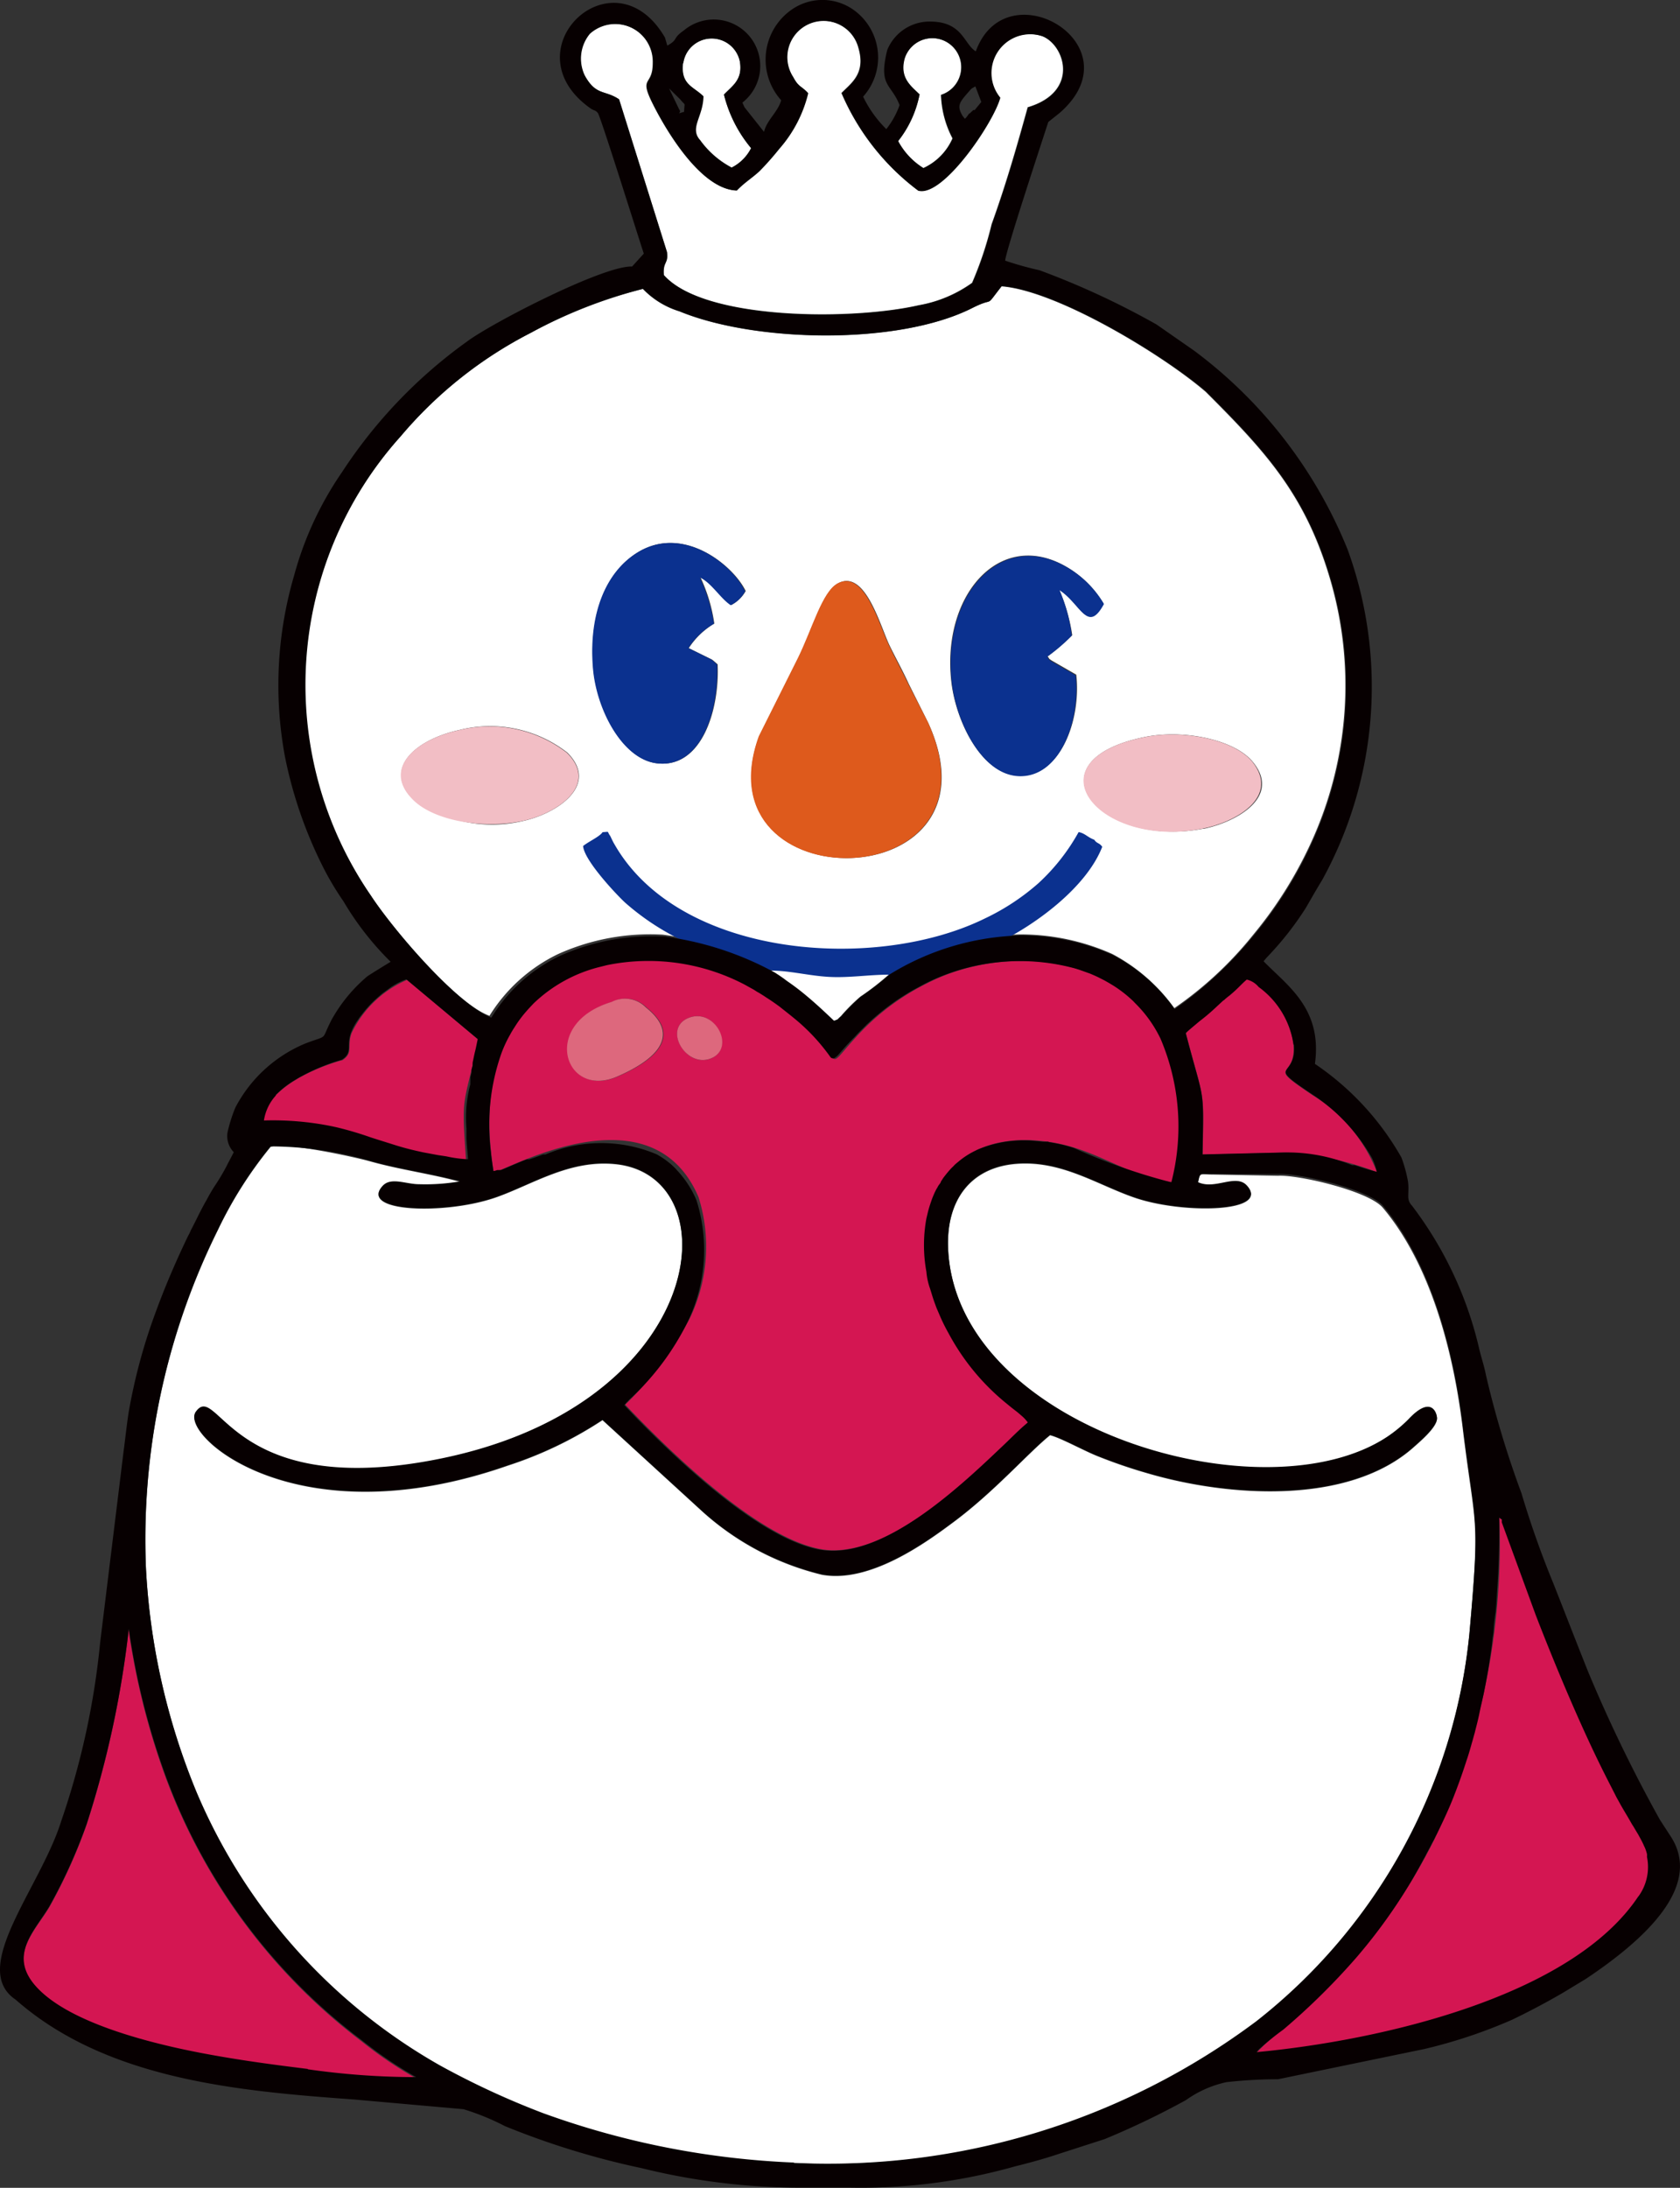 <svg xmlns="http://www.w3.org/2000/svg" width="62.152" height="80.915" viewBox="0 0 62.152 80.915">
  <rect x="0" y="0" width="62.152" height="80.915" fill="#333333" stroke="none"/>
  <g id="组_2110" data-name="组 2110" transform="translate(23247.186 4704.403)">
    <path id="路径_4482" data-name="路径 4482" d="M301.83,6848.471c-.924-3.1-2.417-4.69-4.582-6.854-1.6-1.378-5.512-3.745-7.561-3.9-.678.873-.18.346-1.089.808-2.72,1.378-8.009,1.277-10.823.116a3.155,3.155,0,0,1-1.349-.829,18.275,18.275,0,0,0-4.141,1.623,15.582,15.582,0,0,0-4.82,3.831,13.709,13.709,0,0,0-1.075,17.028c.851,1.277,3.153,3.968,4.365,4.4a6.1,6.1,0,0,1,2.532-2.28,8.3,8.3,0,0,1,3.874-.721,11.96,11.96,0,0,1,4.091,1.334l-.115-.073c.685,0,1.385.181,2.164.224s1.5-.051,2.244-.051a9.766,9.766,0,0,1,4.841-1.443,8.341,8.341,0,0,1,3.405.722,6.665,6.665,0,0,1,2.3,2.005,13.7,13.7,0,0,0,2.922-2.72,15.283,15.283,0,0,0,2.208-3.564A13.94,13.94,0,0,0,301.83,6848.471ZM272,6857.489a4.98,4.98,0,0,1-4.105-.837c-1.053-1.1.087-2.165,1.76-2.532a4.657,4.657,0,0,1,3.983.844C274.853,6856.19,273.2,6857.229,272,6857.489Zm7.7-7.987c-.39-.252-.721-.83-1.14-1.024a6.02,6.02,0,0,1,.512,1.71,2.876,2.876,0,0,0-.945.909l.851.418.051.036.166.145c.079,1.652-.577,3.882-2.266,3.658-1.263-.173-2.222-2.034-2.338-3.571-.144-1.963.476-3.521,1.674-4.242,1.681-1.01,3.514.5,3.968,1.443a1.287,1.287,0,0,1-.534.519Zm1.032,4.849,1.443-2.886c.541-1.089.9-2.468,1.486-2.771.981-.512,1.53,1.522,1.883,2.28.238.491.491.938.721,1.443l.721,1.443c2.973,6.515-8.485,6.651-6.255.49Zm11.587-3.737a7.776,7.776,0,0,1-.916.786c.094.116,0,.05.144.151l.916.527c.188,1.652-.577,3.817-2.164,3.737-1.356-.079-2.294-2.02-2.46-3.485-.354-3.139,1.717-5.562,4.1-4.329a3.817,3.817,0,0,1,1.53,1.443c-.6,1.125-.844,0-1.638-.512A6.684,6.684,0,0,1,292.313,6850.614Zm4.82,7.165c-3.831.721-6.493-2.5-2.164-3.391,1.443-.3,3.341.086,4.019.916,1.068,1.3-.606,2.222-1.818,2.475Z" transform="translate(-23499.832 -11531.529)" fill="#fff"/>
    <path id="路径_4483" data-name="路径 4483" d="M297.1,6865.97c-.245-.087-.339-.238-.577-.282a7.488,7.488,0,0,1-1.486,1.89,8.483,8.483,0,0,1-1.984,1.306c-4.033,1.984-11.3,1.479-13.708-2.756-.058-.094-.123-.245-.152-.3-.137-.187,0-.151-.281-.137-.108.166-.505.339-.721.512.036.527,1.212,1.775,1.544,2.085a9.157,9.157,0,0,0,2.2,1.443,13.9,13.9,0,0,0,4.206,1.227,10.1,10.1,0,0,0,3.225.05,12.048,12.048,0,0,0,4.2-1.234c1.349-.657,3.24-2.027,3.831-3.542C297.281,6866.071,297.209,6866.128,297.1,6865.97Z" transform="translate(-23503.805 -11539.317)" fill="#0b318f" fill-rule="evenodd"/>
    <path id="路径_4484" data-name="路径 4484" d="M275.44,6875.2Z" transform="translate(-23503.039 -11541.968)" fill="#fff" fill-rule="evenodd"/>
    <path id="路径_4485" data-name="路径 4485" d="M280.808,6874.373c.938-.325,1.688,1.154.765,1.522S279.761,6874.726,280.808,6874.373Zm-2.886-.57c-2.655.808-1.724,3.607.209,2.756,1.277-.548,2.468-1.443,1.068-2.554a1.083,1.083,0,0,0-1.277-.2Zm-4.329,6.277c.368,0,5.772-3.182,7.532.938a6.1,6.1,0,0,1-.325,4.488,12.45,12.45,0,0,1-2.388,3.189c1.558,1.638,4.805,4.849,7.172,5.332s5.354-2.424,6.926-3.918c.274-.267.556-.548.83-.772-.39-.57-1.587-.945-2.922-3.3-1.9-3.348-.895-7.6,3.485-7.085,1.926.224,2.886,1.241,4.74,1.516a8.268,8.268,0,0,0-.4-5.31c-1.573-3.254-5.952-3.449-8.658-2.049a8.777,8.777,0,0,0-2.619,1.977c-1.3,1.407-.31.917-2.258-.721a9.657,9.657,0,0,0-1.818-1.242c-3.889-2.035-10.613-.8-9.344,6.955Z" transform="translate(-23502.469 -11541.147)" fill="#d41652" fill-rule="evenodd"/>
    <path id="路径_4486" data-name="路径 4486" d="M312.72,6920.623c4.495-.425,11.652-2.027,14.134-5.771.909-1.364.4-1.631-.606-3.428a64.025,64.025,0,0,1-3.088-6.911l-1.255-3.428c-.195-.36,0-.072-.2-.245a25.833,25.833,0,0,1-2.417,11.919,20.84,20.84,0,0,1-2.886,4.33,25.174,25.174,0,0,1-2.72,2.683,7.5,7.5,0,0,0-.96.852Z" transform="translate(-23513.422 -11549.108)" fill="#d41652" fill-rule="evenodd"/>
    <path id="路径_4487" data-name="路径 4487" d="M264.016,6923.17a14.747,14.747,0,0,1-2-1.356,21.689,21.689,0,0,1-7.28-9.827,26.75,26.75,0,0,1-1.349-5.4,36.689,36.689,0,0,1-1.558,7.215,19.627,19.627,0,0,1-1.378,3.045c-.534.888-1.53,1.79-.52,2.944,1.154,1.313,4.033,2.085,6.2,2.5,1.3.245,2.518.411,3.874.577a28.328,28.328,0,0,0,4,.3Z" transform="translate(-23495.814 -11550.71)" fill="#d41652" fill-rule="evenodd"/>
    <path id="路径_4488" data-name="路径 4488" d="M287.088,6858.564l1.443-2.886c.541-1.1.9-2.467,1.479-2.771.981-.52,1.53,1.522,1.89,2.28.231.491.483.938.721,1.443l.721,1.407C296.323,6864.589,284.859,6864.726,287.088,6858.564Z" transform="translate(-23506.203 -11535.736)" fill="#de5a1c" fill-rule="evenodd"/>
    <path id="路径_4489" data-name="路径 4489" d="M302.71,6853.314c-.606,1.118-.851,0-1.645-.512a6.131,6.131,0,0,1,.455,1.681,7.073,7.073,0,0,1-.909.78c.094.123,0,.058.137.159l.916.527c.188,1.652-.577,3.816-2.128,3.73-1.349-.072-2.294-2.013-2.46-3.485-.346-3.139,1.724-5.563,4.105-4.329a3.814,3.814,0,0,1,1.53,1.45Z" transform="translate(-23509.055 -11535.377)" fill="#0b318f" fill-rule="evenodd"/>
    <path id="路径_4490" data-name="路径 4490" d="M284.316,6852.66a1.221,1.221,0,0,1-.534.512c-.382-.252-.721-.837-1.14-1.024a6.256,6.256,0,0,1,.52,1.71,2.791,2.791,0,0,0-.945.9l.844.419.058.043.159.145c.079,1.652-.57,3.882-2.258,3.651-1.27-.173-2.229-2.027-2.338-3.564-.152-1.97.476-3.521,1.674-4.243C282.036,6850.2,283.862,6851.686,284.316,6852.66Z" transform="translate(-23503.936 -11535.192)" fill="#0b318f" fill-rule="evenodd"/>
    <path id="路径_4491" data-name="路径 4491" d="M261.72,6878.487c3.658-.043,3.773,1.032,7.554,1.443-.18-2.525-.094-1.876.455-4.452l-2.641-2.208a4.044,4.044,0,0,0-2.049,1.97c-.18.5.08.721-.339,1C264.7,6876.229,261.958,6876.95,261.72,6878.487Z" transform="translate(-23499.219 -11541.431)" fill="#d41652" fill-rule="evenodd"/>
    <path id="路径_4492" data-name="路径 4492" d="M309.1,6875.227c.685,2.633.671,1.89.62,4.487l2.987-.072a11.028,11.028,0,0,1,3.463.722,5.843,5.843,0,0,0-2.367-2.836c-1.84-1.233-.613-.569-.721-1.868a3.184,3.184,0,0,0-1.284-2.165.806.806,0,0,0-.44-.273c-.2.173-.3.3-.512.483s-.361.288-.577.5C309.872,6874.584,309.5,6874.808,309.1,6875.227Z" transform="translate(-23512.414 -11541.416)" fill="#d41652" fill-rule="evenodd"/>
    <path id="路径_4493" data-name="路径 4493" d="M308.244,6864.175c-3.831.765-6.493-2.5-2.164-3.384,1.443-.3,3.341.079,4.019.909C311.13,6863.006,309.492,6863.93,308.244,6864.175Z" transform="translate(-23510.951 -11537.928)" fill="#f2bec5" fill-rule="evenodd"/>
    <path id="路径_4494" data-name="路径 4494" d="M273.351,6863.779c-1.443.311-3.333,0-4.1-.83-1.053-1.1.087-2.165,1.753-2.532a4.677,4.677,0,0,1,3.99.844C276.216,6862.48,274.563,6863.527,273.351,6863.779Z" transform="translate(-23501.203 -11537.819)" fill="#f2bec5" fill-rule="evenodd"/>
    <path id="路径_4495" data-name="路径 4495" d="M279.006,6874.352c-2.655.808-1.724,3.607.216,2.756,1.27-.548,2.46-1.443,1.061-2.554a1.083,1.083,0,0,0-1.277-.2Z" transform="translate(-23503.574 -11541.697)" fill="#dd687d" fill-rule="evenodd"/>
    <path id="路径_4496" data-name="路径 4496" d="M283.486,6875.172c-1.046.354-.173,1.883.765,1.522S284.446,6874.848,283.486,6875.172Z" transform="translate(-23505.148 -11541.947)" fill="#dd687d" fill-rule="evenodd"/>
    <path id="路径_4497" data-name="路径 4497" d="M281.134,6833.482c-.043-.513.18-.419.115-.858l-1.775-5.635c-.527-.354-.851-.123-1.27-.881a1.443,1.443,0,0,1,.188-1.544,1.4,1.4,0,0,1,2.338,1.082c0,.9-.527.462,0,1.516s1.8,3.16,3.1,3.2c.3-.311.556-.454.844-.722a10.649,10.649,0,0,0,.722-.814,4.838,4.838,0,0,0,1.075-2.064c-.267-.288-.346-.209-.556-.6a1.342,1.342,0,1,1,2.424-1.067c.274.945-.26,1.291-.628,1.666a8.861,8.861,0,0,0,2.835,3.607c.916.246,2.785-2.524,3.03-3.441a1.432,1.432,0,0,1,1.573-2.266c.837.347,1.371,2.057-.548,2.627-.418,1.515-.815,2.886-1.335,4.329a13.277,13.277,0,0,1-.722,2.164,4.8,4.8,0,0,1-1.977.829C288.118,6835.171,282.6,6835.171,281.134,6833.482Z" transform="translate(-23503.77 -11527.725)" fill="#fff" fill-rule="evenodd"/>
    <path id="路径_4498" data-name="路径 4498" d="M284.037,6827.168c-.339-.4-.815-.447-.722-1.248a1.068,1.068,0,0,1,2.1-.064c.115.678-.281.9-.592,1.227a4.971,4.971,0,0,0,1.01,1.977,1.631,1.631,0,0,1-.721.722,3.368,3.368,0,0,1-1.169-1.018C283.517,6828.33,284.022,6827.947,284.037,6827.168Z" transform="translate(-23505.229 -11527.99)" fill="#fff" fill-rule="evenodd"/>
    <path id="路径_4499" data-name="路径 4499" d="M295.131,6827.083c-.289-.3-.758-.591-.563-1.328a1.075,1.075,0,1,1,1.356,1.335,3.715,3.715,0,0,0,.426,1.609,2.163,2.163,0,0,1-1.082,1.1,2.629,2.629,0,0,1-.938-1A4.011,4.011,0,0,0,295.131,6827.083Z" transform="translate(-23508.301 -11527.984)" fill="#fff" fill-rule="evenodd"/>
    <path id="路径_4500" data-name="路径 4500" d="M297.647,6882.878c.758-.043,3.362.563,3.882,1.184,1.818,2.165,2.633,5.469,2.958,8.2.462,3.788.642,3.074.238,7.6a20.83,20.83,0,0,1-7.886,14.351,26.463,26.463,0,0,1-17.092,5.18,30.773,30.773,0,0,1-9.278-1.825,30.009,30.009,0,0,1-3.824-1.768,21.034,21.034,0,0,1-9-10.1,25.091,25.091,0,0,1-1.876-8.291,25.793,25.793,0,0,1,2.662-12.525,15.158,15.158,0,0,1,1.948-3.073c.433-.2,3.038.353,3.68.534,1.1.31,2.258.462,3.333.757a7.572,7.572,0,0,1-1.515.108c-.483,0-1.025-.267-1.335.043-.945.981,2.338,1.083,4.2.418,1.342-.476,2.706-1.393,4.4-1.219,4.379.448,3.413,9.105-6.869,10.981-7.4,1.356-7.843-2.944-8.658-1.811-.613.83,3.68,4.726,11.544,1.977a14.487,14.487,0,0,0,3.5-1.681l3.607,3.3a10.16,10.16,0,0,0,4.509,2.418c1.753.324,3.817-1.162,4.834-1.92,1.544-1.14,2.785-2.576,3.608-3.24.4.1,1.255.577,1.768.779a19.083,19.083,0,0,0,1.811.621c3,.887,7.468,1.2,9.885-.967.224-.2.844-.722.851-1.046,0-.195-.209-.866-1.053.036a5.387,5.387,0,0,1-.786.649c-4.567,3.03-15.974-.325-16.248-6.977-.072-1.8.844-3,2.525-3.131s2.994.779,4.387,1.255c1.8.613,5.05.541,4.134-.447-.418-.433-1.169.18-1.8-.116.087-.39.043-.3.548-.3Z" transform="translate(-23497.555 -11543.795)" fill="#fff" fill-rule="evenodd"/>
    <path id="路径_4501" data-name="路径 4501" d="M292.181,6872.942a10.059,10.059,0,0,1-1.053.815,7.011,7.011,0,0,0-.721.722c-.195.173-.051.086-.274.18-.339-.325-.664-.627-1.017-.923a7.834,7.834,0,0,0-.721-.548h0l-.144-.108h0l-.144-.1-.166-.108h0l-.108-.08c.685,0,1.385.188,2.128.231S291.437,6872.942,292.181,6872.942Z" transform="translate(-23506.49 -11541.297)" fill="#fff" fill-rule="evenodd"/>
    <path id="路径_4502" data-name="路径 4502" d="M281.134,6833.482c1.443,1.688,6.97,1.688,9.437,1.118a4.811,4.811,0,0,0,1.977-.83,13.229,13.229,0,0,0,.722-2.164c.519-1.443.916-2.836,1.335-4.329,1.919-.57,1.385-2.28.548-2.626a1.432,1.432,0,0,0-1.573,2.266c-.245.917-2.114,3.687-3.03,3.441a9.065,9.065,0,0,1-2.835-3.607c.368-.375.9-.722.628-1.667a1.341,1.341,0,1,0-2.424,1.068c.209.39.289.31.556.6a4.837,4.837,0,0,1-1.075,2.064,10.774,10.774,0,0,1-.722.814c-.289.3-.548.44-.844.722-1.306-.036-2.554-2.165-3.1-3.2s0-.613,0-1.515a1.4,1.4,0,0,0-2.338-1.083,1.443,1.443,0,0,0-.187,1.544c.418.757.721.526,1.27.88l1.775,5.635C281.315,6833.063,281.091,6832.97,281.134,6833.482Z" transform="translate(-23503.77 -11527.725)" fill="none"/>
    <path id="路径_4503" data-name="路径 4503" d="M288,6872.84h0a13.685,13.685,0,0,1,2.2,1.8c.224-.094.079,0,.274-.181a7.824,7.824,0,0,1,.721-.722c.3-.238.808-.577,1.053-.815l-2.662.216Z" transform="translate(-23506.537 -11541.311)" fill="none"/>
    <path id="路径_4504" data-name="路径 4504" d="M283.143,6828.436c0-.4.065-.195-.151-.462l-.411-.4.375.779C283.071,6828.486,282.782,6828.537,283.143,6828.436Z" transform="translate(-23505.027 -11528.703)" fill="none"/>
    <path id="路径_4505" data-name="路径 4505" d="M284.026,6827.179c0,.772-.52,1.155-.13,1.624a3.373,3.373,0,0,0,1.169,1.017,1.628,1.628,0,0,0,.722-.721,4.969,4.969,0,0,1-1.01-1.977c.31-.325.721-.548.592-1.227a1.068,1.068,0,0,0-2.1.065C283.21,6826.739,283.687,6826.782,284.026,6827.179Z" transform="translate(-23505.217 -11528.001)" fill="none"/>
    <path id="路径_4506" data-name="路径 4506" d="M311.358,6873.2c-.2.173-.3.3-.512.483s-.361.282-.577.5c-.4.4-.765.62-1.169,1,.685,2.633.671,1.891.62,4.488l2.987-.072a10.814,10.814,0,0,1,3.463.722,5.84,5.84,0,0,0-2.367-2.835c-1.84-1.234-.613-.57-.721-1.869a3.2,3.2,0,0,0-1.284-2.165.8.8,0,0,0-.44-.252Z" transform="translate(-23512.414 -11541.411)" fill="none"/>
    <path id="路径_4507" data-name="路径 4507" d="M295.268,6829.8a2.163,2.163,0,0,0,1.082-1.1,3.718,3.718,0,0,1-.426-1.609,1.075,1.075,0,1,0-1.356-1.334c-.195.721.274,1.032.563,1.327a4.009,4.009,0,0,1-.8,1.71,2.629,2.629,0,0,0,.938,1Z" transform="translate(-23508.301 -11527.984)" fill="none"/>
    <path id="路径_4508" data-name="路径 4508" d="M297.585,6828.58l.087.108a1.431,1.431,0,0,0,.18-.209l.13-.116h.051l.245-.3-.216-.57c-.115.08-.094.043-.18.152C297.469,6828.1,297.354,6828.2,297.585,6828.58Z" transform="translate(-23509.174 -11528.681)" fill="none"/>
    <path id="路径_4509" data-name="路径 4509" d="M304.72,6899.874c.4-4.524.224-3.81-.238-7.6-.325-2.727-1.14-6.039-2.958-8.2-.519-.621-3.124-1.227-3.882-1.184h-2.417c-.505,0-.462-.094-.548.3.628.3,1.378-.317,1.8.116.952.988-2.33,1.061-4.134.447-1.392-.476-2.662-1.393-4.387-1.255s-2.6,1.335-2.525,3.131c.274,6.653,11.681,10.007,16.248,6.977a5.343,5.343,0,0,0,.786-.649c.844-.9,1.061-.23,1.053-.036,0,.339-.628.844-.851,1.046-2.417,2.164-6.883,1.854-9.885.966a19.087,19.087,0,0,1-1.811-.62c-.512-.2-1.364-.679-1.768-.78-.851.664-2.092,2.1-3.607,3.24-1.017.757-3.081,2.244-4.834,1.919a10.159,10.159,0,0,1-4.509-2.417l-3.607-3.3a14.487,14.487,0,0,1-3.5,1.681c-7.857,2.749-12.15-1.147-11.544-1.977.837-1.133,1.284,3.167,8.658,1.811,10.281-1.876,11.248-10.534,6.869-10.981-1.7-.173-3.059.722-4.4,1.219-1.861.664-5.144.563-4.2-.418.31-.31.851-.065,1.335-.043a7.5,7.5,0,0,0,1.515-.109c-1.075-.295-2.229-.446-3.333-.756a13.811,13.811,0,0,0-3.68-.534,15.159,15.159,0,0,0-1.948,3.073,25.8,25.8,0,0,0-2.662,12.525,25.086,25.086,0,0,0,1.876,8.29,21.031,21.031,0,0,0,9,10.1,30.081,30.081,0,0,0,3.824,1.768,30.758,30.758,0,0,0,9.278,1.825,26.466,26.466,0,0,0,17.092-5.18,20.829,20.829,0,0,0,7.9-14.394Z" transform="translate(-23497.549 -11543.813)" fill="none"/>
    <path id="路径_4510" data-name="路径 4510" d="M269.274,6879.92c-.18-2.525-.094-1.876.455-4.452l-2.641-2.208a4.048,4.048,0,0,0-2.049,1.969c-.18.5.079.722-.339,1,0,0-2.742.722-2.98,2.251C265.378,6878.44,265.53,6879.516,269.274,6879.92Z" transform="translate(-23499.219 -11541.428)" fill="none"/>
    <path id="路径_4511" data-name="路径 4511" d="M257.089,6916.525a21.111,21.111,0,0,1-2.3-4.538,26.753,26.753,0,0,1-1.349-5.4,36.691,36.691,0,0,1-1.558,7.215,19.63,19.63,0,0,1-1.378,3.045c-.534.888-1.53,1.79-.52,2.944,1.154,1.313,4.033,2.085,6.2,2.5,1.3.245,2.518.411,3.874.577a28.417,28.417,0,0,0,4,.332,14.7,14.7,0,0,1-2-1.356,21.218,21.218,0,0,1-4.978-5.317Z" transform="translate(-23495.828 -11550.71)" fill="none"/>
    <path id="路径_4512" data-name="路径 4512" d="M278.379,6888.648c1.558,1.638,4.805,4.849,7.172,5.332s5.354-2.425,6.926-3.918c.274-.268.556-.549.837-.772-.4-.569-1.595-.945-2.929-3.3-1.9-3.354-.895-7.6,3.485-7.085,1.926.224,2.886,1.241,4.74,1.515a8.265,8.265,0,0,0-.4-5.31c-1.573-3.254-5.952-3.448-8.658-2.049a8.8,8.8,0,0,0-2.619,1.977c-1.3,1.407-.31.917-2.258-.721a10.017,10.017,0,0,0-1.818-1.241c-3.817-2.063-10.548-.83-9.271,6.926.368,0,5.772-3.182,7.532.938a6.1,6.1,0,0,1-.325,4.487A11.423,11.423,0,0,1,278.379,6888.648Z" transform="translate(-23502.479 -11541.13)" fill="none"/>
    <path id="路径_4513" data-name="路径 4513" d="M323.149,6904.5l-1.255-3.427c-.195-.36,0-.072-.2-.245a25.837,25.837,0,0,1-2.417,11.919,20.845,20.845,0,0,1-2.886,4.329,25.2,25.2,0,0,1-2.72,2.684,7.481,7.481,0,0,0-.988.83c4.495-.426,11.652-2.027,14.134-5.772.909-1.364.4-1.63-.606-3.427a64.11,64.11,0,0,1-3.059-6.891Z" transform="translate(-23513.41 -11549.105)" fill="none"/>
    <path id="路径_4514" data-name="路径 4514" d="M310.13,6891l-.426-.656a53.788,53.788,0,0,1-2.648-5.455c-.447-1.118-.851-2.164-1.3-3.3a35.009,35.009,0,0,1-1.176-3.326,35.78,35.78,0,0,1-1.313-4.364c-.072-.361-.144-.549-.238-.924a13.916,13.916,0,0,0-2.5-5.347c-.238-.252-.079-.454-.152-.923a5.057,5.057,0,0,0-.238-.858,10.3,10.3,0,0,0-3.2-3.463c.281-2.05-1.017-2.887-1.9-3.795l.123-.145a11.6,11.6,0,0,0,1.443-1.833c.2-.347.375-.656.6-1.024a14.839,14.839,0,0,0,.945-12.222,17.182,17.182,0,0,0-5.693-7.368l-1.378-.959a29.791,29.791,0,0,0-4.329-2.006,12.433,12.433,0,0,1-1.27-.354c0-.289,1.378-4.459,1.595-5.13l.418-.332c2.886-2.518-1.977-5.382-3.1-2.28-.433-.259-.483-1.067-1.616-1.1a1.694,1.694,0,0,0-1.659,1.047c-.339,1.363.144,1.233.455,2.042a3.07,3.07,0,0,1-.491.887,4.32,4.32,0,0,1-.858-1.2,2.165,2.165,0,0,0-.339-3.2,1.991,1.991,0,0,0-2.331,0,2.252,2.252,0,0,0-.361,3.333c-.123.44-.527.722-.635,1.169l-.721-.909-.079-.173a1.719,1.719,0,1,0-2.165-2.67c-.447.311-.18.317-.613.563l-.087-.3c-1.9-3.254-5.815.454-2.756,2.619.144.1.173.051.274.173s1.544,4.74,1.7,5.2l-.433.477c-1.053-.044-5.2,2.092-6.111,2.777a18.137,18.137,0,0,0-4.625,4.834,12.463,12.463,0,0,0-1.768,3.817,14.429,14.429,0,0,0-.339,6.7,16.066,16.066,0,0,0,1.443,4.149,10.746,10.746,0,0,0,.721,1.2,10.89,10.89,0,0,0,1.746,2.237s-.721.439-.866.541a5.764,5.764,0,0,0-1.306,1.58c-.44.837-.079.556-.981.9A5.144,5.144,0,0,0,257,6864a5.469,5.469,0,0,0-.267.822.851.851,0,0,0,.209.829l-.238.455-.043.086a8.08,8.08,0,0,1-.433.722c-.072.108-.137.224-.2.332l-.094.174c-.087.151-.166.3-.245.454s-.216.439-.332.656l-.051.116-.058.107c-.426.888-.823,1.8-1.169,2.742a20.986,20.986,0,0,0-1.025,3.767c-.072.461-.115.895-.188,1.442l-.866,7.063a28.835,28.835,0,0,1-1.443,6.624c-.765,2.46-3.42,5.433-1.688,6.6,3.362,2.958,8.225,3.384,12.518,3.694l4.055.36a9.088,9.088,0,0,1,1.537.628,29.632,29.632,0,0,0,5.051,1.552,24.5,24.5,0,0,0,5.873.721h1.854a21,21,0,0,0,6.089-.787c.606-.15,1.126-.295,1.681-.482l1.631-.526a29.753,29.753,0,0,0,3.009-1.443,4.066,4.066,0,0,1,1.494-.663,16.9,16.9,0,0,1,1.912-.108l5.418-1.119a18.838,18.838,0,0,0,3.24-1.081c.483-.231,1.147-.57,1.868-.989h0l.859-.52C309.1,6894.8,311.27,6892.837,310.13,6891Zm-13.968-29.328c.108,1.3-1.118.642.721,1.868a6.862,6.862,0,0,1,2.165,2.323,2.169,2.169,0,0,1,.18.513h0c-.267-.065-.534-.151-.815-.245h-.1a6.287,6.287,0,0,0-2.547-.47l-2.987.072h0c.051-2.6.065-1.854-.62-4.487a.758.758,0,0,1,.072-.072l.224-.187.216-.181a7.451,7.451,0,0,0,.656-.562l.217-.2a.258.258,0,0,0,.072-.057l.115-.095.058-.043.115-.1c.209-.18.31-.31.512-.483a.807.807,0,0,1,.44.274,3.2,3.2,0,0,1,1.292,2.135Zm-11.782-35.433.216.569-.245.3H284.3l-.13.123c-.043,0-.065.094-.18.2l-.087-.108c-.231-.4-.115-.5.3-.975.072-.071.05-.035.166-.114Zm-2.056.3c-.289-.3-.758-.592-.563-1.328a1.074,1.074,0,1,1,1.356,1.335,3.717,3.717,0,0,0,.426,1.609,2.165,2.165,0,0,1-1.082,1.1,2.636,2.636,0,0,1-.938-1,4.009,4.009,0,0,0,.786-1.71Zm-8.752-1.162a1.061,1.061,0,0,1,2.092-.064c.115.678-.281.9-.584,1.227a4.873,4.873,0,0,0,1,1.978,1.624,1.624,0,0,1-.722.721,3.367,3.367,0,0,1-1.169-1.017c-.39-.47.115-.852.13-1.624-.375-.375-.851-.419-.765-1.22Zm-.115,1.335c.216.268.159.065.144.462-.354.1-.065.051-.18-.087l-.375-.779Zm-2.258,0c-.527-.354-.851-.122-1.27-.88a1.443,1.443,0,0,1,.187-1.544,1.4,1.4,0,0,1,2.338,1.082c0,.9-.527.462,0,1.515s1.8,3.16,3.1,3.2c.3-.31.556-.454.844-.721a10.693,10.693,0,0,0,.721-.815,4.838,4.838,0,0,0,1.075-2.063c-.267-.289-.346-.209-.555-.6a1.342,1.342,0,1,1,2.424-1.068c.274.945-.26,1.292-.628,1.667a8.875,8.875,0,0,0,2.836,3.607c.916.245,2.785-2.525,3.03-3.441a1.434,1.434,0,0,1,1.58-2.266c.83.346,1.364,2.057-.556,2.626-.418,1.516-.815,2.887-1.335,4.329a13.257,13.257,0,0,1-.722,2.165,4.863,4.863,0,0,1-1.977.829c-2.468.57-7.936.57-9.437-1.118-.043-.512.18-.418.115-.858Zm-9.156,29.487a13.752,13.752,0,0,1,1.075-17.027,15.583,15.583,0,0,1,4.82-3.831,17.227,17.227,0,0,1,4.148-1.623,3.116,3.116,0,0,0,1.349.829c2.792,1.154,8.073,1.263,10.822-.115.916-.462.411.064,1.1-.815,2.049.159,5.952,2.525,7.561,3.9,2.165,2.164,3.658,3.767,4.582,6.861a13.94,13.94,0,0,1-.613,9.7,15.077,15.077,0,0,1-2.208,3.557,14.493,14.493,0,0,1-2.929,2.728,6.411,6.411,0,0,0-2.294-2.006,8.268,8.268,0,0,0-3.413-.722,9.665,9.665,0,0,0-4.841,1.443,10,10,0,0,1-1.053.815,6.989,6.989,0,0,0-.722.722c-.195.173-.05.086-.274.18-.339-.324-.664-.628-1.017-.923-.216-.181-.447-.361-.721-.549h0l-.144-.107h0l-.144-.1-.166-.108h0a11.681,11.681,0,0,0-4.084-1.334,8.33,8.33,0,0,0-3.882.721,5.993,5.993,0,0,0-2.525,2.28C265.2,6860.175,262.894,6857.483,262.042,6856.2Zm25.036,9.063h-.209l-.361-.036a4.4,4.4,0,0,0-2.056.332l-.086.043a2.92,2.92,0,0,0-.606.39l-.13.108h0c-.043.043-.079.087-.123.123a3.913,3.913,0,0,0-.281.331.7.7,0,0,0-.079.116l-.043.058c0,.058-.079.122-.115.194a.811.811,0,0,1-.058.1l-.065.13h0c-.036.087-.072.166-.1.245s-.065.188-.094.281l-.043.152-.065.273a5.477,5.477,0,0,0,0,1.97h0a2.451,2.451,0,0,0,.137.628h0l.065.209c.051.174.115.347.18.52l.087.2a6.615,6.615,0,0,0,.353.722,8.5,8.5,0,0,0,2.093,2.554l.245.2.224.174.123.107h0a1.4,1.4,0,0,1,.245.26h0l-.2.174c-.209.188-.418.4-.628.6-1.573,1.493-4.567,4.4-6.926,3.918-2-.4-4.625-2.756-6.328-4.459-.317-.317-.6-.613-.844-.873h0l.065-.079a.236.236,0,0,1,.043-.044l.072-.079h0a9.651,9.651,0,0,0,2.165-2.886,6.1,6.1,0,0,0,.324-4.488,3.725,3.725,0,0,0-.721-1.111l-.043-.05-.094-.094-.094-.087-.1-.079a2.117,2.117,0,0,0-.2-.145l-.1-.064-.108-.065a5.262,5.262,0,0,0-4.127,0h-.087l-.382.138-.13.043h-.094l-.137.051-.375.158-.166.072-.188.079-.087.036h-.144a.556.556,0,0,1-.137.036h0c-.036-.245-.072-.483-.094-.722a7.979,7.979,0,0,1,.4-3.658,4.627,4.627,0,0,1,.325-.687q.069-.129.152-.252a4.357,4.357,0,0,1,.419-.569l.094-.108.188-.2a5.418,5.418,0,0,1,2.46-1.355l.26-.065a7.676,7.676,0,0,1,5.094.722l.339.188.123.079.065.035.173.108h0l.108.072c.173.108.325.217.483.332l.209.166h0l.209.166.115.094a7.268,7.268,0,0,1,1.349,1.442.122.122,0,0,0,.188,0l.051-.035c.115-.116.3-.361.664-.722.094-.108.188-.2.289-.3l.144-.145a9.3,9.3,0,0,1,.923-.766l.159-.115.087-.058c.2-.13.4-.26.628-.382l.39-.21a7.8,7.8,0,0,1,5.361-.591,3.7,3.7,0,0,1,.368.108l.361.129c.115.051.238.1.346.159l.173.087.166.094.166.1a4.641,4.641,0,0,1,.678.521c.05.043.094.093.137.137a4.7,4.7,0,0,1,.931,1.306,8.27,8.27,0,0,1,.4,5.311,21.99,21.99,0,0,1-3.608-1.27,5.763,5.763,0,0,0-.924-.217Zm-28.586-1.725a.494.494,0,0,1,.058-.058,3.406,3.406,0,0,1,.678-.512l.13-.08.137-.072a7.323,7.323,0,0,1,1.443-.584c.418-.274.159-.506.339-1a1.987,1.987,0,0,1,.253-.469,1.531,1.531,0,0,1,.1-.145l.058-.072a4.1,4.1,0,0,1,.447-.5l.151-.137.152-.131.238-.173h0a2.453,2.453,0,0,1,.649-.347l2.641,2.208c-.036.166-.065.325-.1.462s-.058.274-.087.4a.687.687,0,0,0,0,.116l-.043.158h0v.1h0l-.043.181a.467.467,0,0,1,0,.05v.123a.306.306,0,0,0,0,.079h0a4.756,4.756,0,0,0-.144,1.631h0v.188h0v.1c0,.238.036.52.058.858a4.589,4.589,0,0,1-.808-.108l-.289-.043-.541-.1c-.375-.079-.721-.166-1.017-.259l-.483-.152-.274-.086-.18-.058a12.779,12.779,0,0,0-1.27-.376l-.2-.043a10.975,10.975,0,0,0-2.489-.209,1.775,1.775,0,0,1,.44-.923Zm1.183,36.018c-1.356-.166-2.576-.332-3.874-.577-2.164-.411-5.05-1.184-6.2-2.5-1.01-1.154,0-2.056.52-2.943a19.61,19.61,0,0,0,1.378-3.045,36.686,36.686,0,0,0,1.558-7.215,26.748,26.748,0,0,0,1.349,5.4,21.546,21.546,0,0,0,7.28,9.827,14.847,14.847,0,0,0,2,1.356,28.322,28.322,0,0,1-4-.289Zm17.994,3.463a30.8,30.8,0,0,1-9.278-1.825,29.955,29.955,0,0,1-3.824-1.769,21.032,21.032,0,0,1-9-10.1,25.091,25.091,0,0,1-1.876-8.29,25.772,25.772,0,0,1,2.662-12.525,15.159,15.159,0,0,1,1.948-3.073,13.242,13.242,0,0,1,3.68.534c1.1.311,2.258.462,3.333.758a7.5,7.5,0,0,1-1.515.107c-.483,0-1.025-.267-1.335.044-.945.98,2.338,1.082,4.206.418,1.335-.476,2.7-1.393,4.394-1.219,4.38.447,3.413,9.105-6.869,10.981-7.4,1.356-7.843-2.944-8.658-1.812-.613.83,3.68,4.726,11.544,1.978a14.467,14.467,0,0,0,3.5-1.681l3.607,3.3a10.2,10.2,0,0,0,4.509,2.417c1.753.325,3.817-1.161,4.834-1.919,1.544-1.14,2.785-2.575,3.608-3.239.4.1,1.255.576,1.768.778a19.112,19.112,0,0,0,1.811.621c3,.888,7.467,1.2,9.884-.967.224-.2.844-.722.851-1.047,0-.194-.209-.865-1.053.036a5.073,5.073,0,0,1-.786.649c-4.567,3.03-15.974-.324-16.248-6.977-.072-1.8.844-3,2.525-3.132s2.994.779,4.387,1.256c1.8.613,5.05.541,4.134-.447-.418-.433-1.169.181-1.8-.115.087-.39.043-.3.548-.3h2.417c.758-.044,3.362.563,3.889,1.183,1.811,2.165,2.626,5.47,2.951,8.2.462,3.788.642,3.073.238,7.6a20.831,20.831,0,0,1-7.886,14.351,26.468,26.468,0,0,1-17.114,5.238Zm31.241-9.856c-2.482,3.752-9.639,5.354-14.134,5.772l.094-.108a10.6,10.6,0,0,1,.895-.722,25.185,25.185,0,0,0,2.72-2.684,20.008,20.008,0,0,0,2.064-2.886l.079-.138c.1-.18.209-.367.317-.577a2.263,2.263,0,0,0,.123-.23l.137-.253c.043-.086.087-.173.137-.259l.151-.3c.2-.411.4-.837.57-1.27s.332-.88.476-1.335c.079-.224.144-.454.209-.686.036-.115.065-.238.1-.354.058-.238.123-.469.173-.722s.108-.483.159-.722c.123-.605.231-1.233.31-1.868a3.6,3.6,0,0,1,.051-.39,7.168,7.168,0,0,1,.079-.771c.029-.26.043-.527.058-.787.065-.887.087-1.8.079-2.712.079.072.094.064.094.058h0v.036h0v.086h0l1.255,3.427c.678,1.754,1.652,4.105,2.583,5.945.137.274.274.534.4.787l.1.18c.137.253.274.469.39.672h0l.094.165h0a1.785,1.785,0,0,1,.094.152l.043.072.087.144c.087.159.166.3.224.44a.844.844,0,0,1,.05.115,1.511,1.511,0,0,1,.051.166.6.6,0,0,1,0,.108,1.855,1.855,0,0,1-.317,1.465Z" transform="translate(-23495.479 -11527.44)" fill="#070001"/>
  </g>
</svg>
